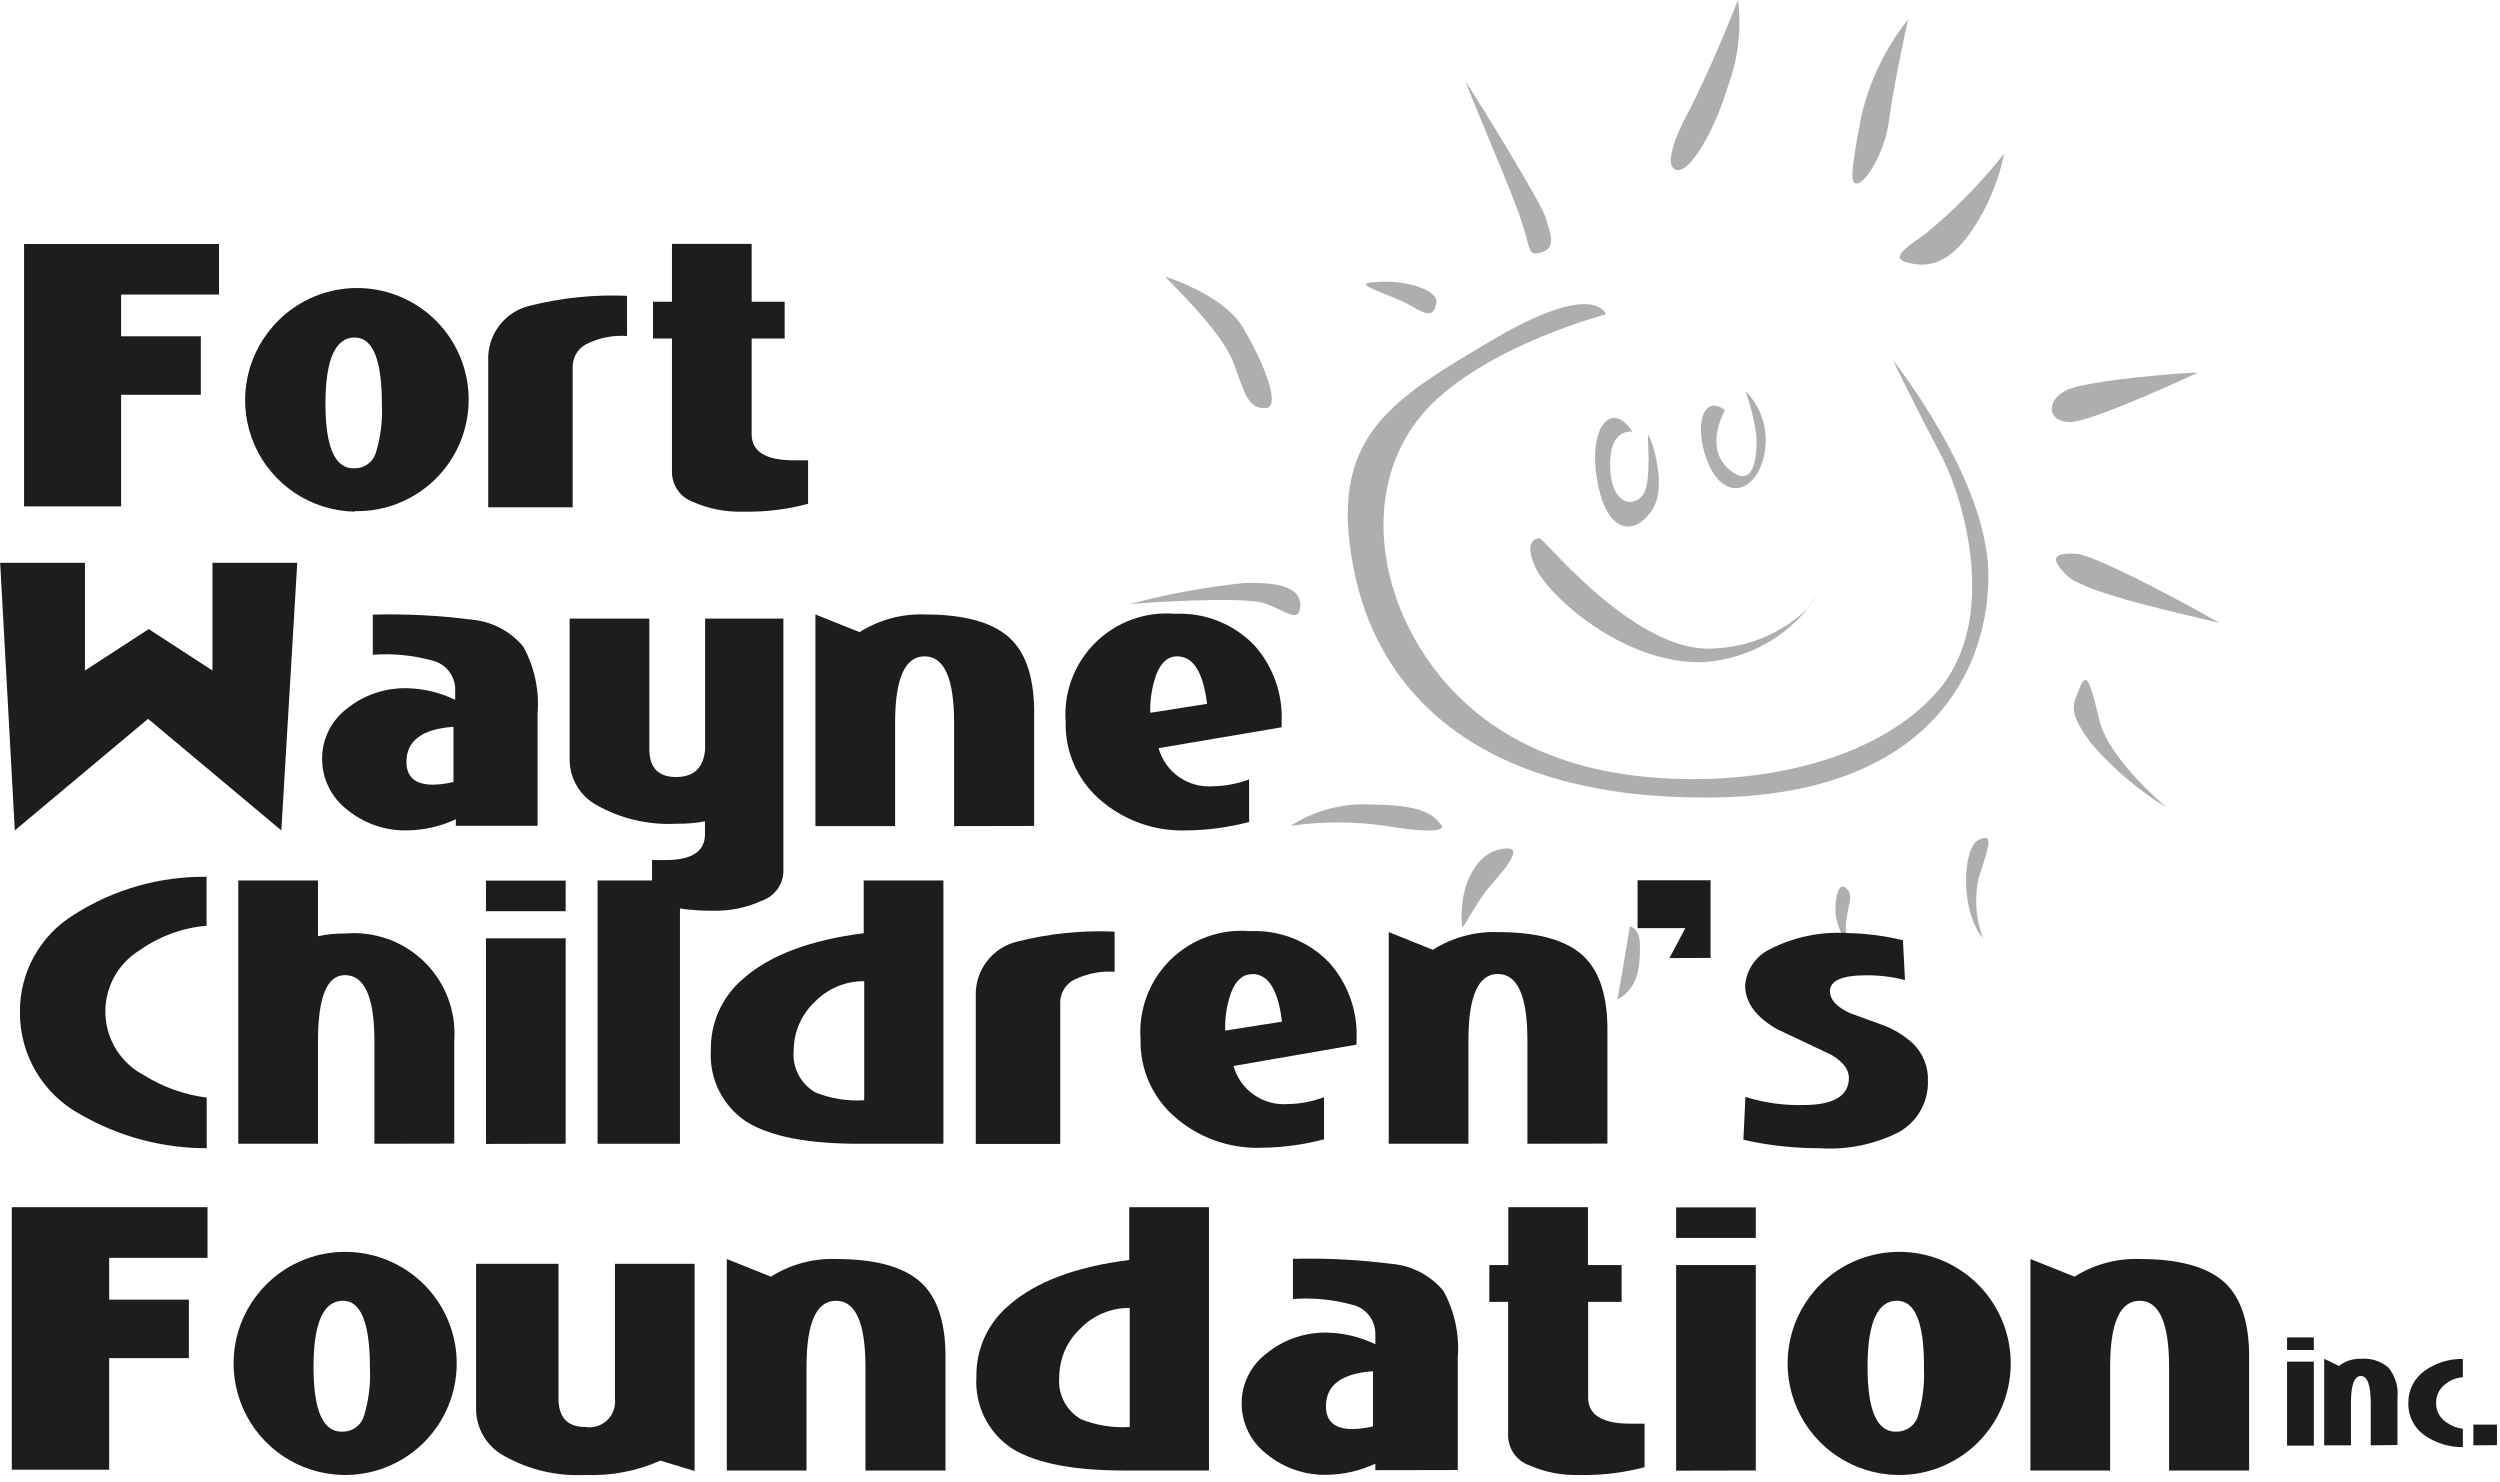 <?xml version="1.0" encoding="UTF-8"?>
<svg width="113px" height="67px" viewBox="0 0 113 67" version="1.1" xmlns="http://www.w3.org/2000/svg" xmlns:xlink="http://www.w3.org/1999/xlink">
    <!-- Generator: Sketch 43.2 (39069) - http://www.bohemiancoding.com/sketch -->
    <title>Logo</title>
    <desc>Created with Sketch.</desc>
    <defs></defs>
    <g id="Home" stroke="none" stroke-width="1" fill="none" fill-rule="evenodd">
        <g id="Desktop-Blue" transform="translate(-240, -12)" fill-rule="nonzero">
            <g id="Header">
                <g id="Logo" transform="translate(240, 12)">
                    <path d="M87.705,20.518 C88.764,22.477 90.407,28.046 87.547,31.281 C84.687,34.516 79.11,35.604 74.233,35.099 C69.356,34.595 65.855,32.34 63.895,28.788 C61.935,25.237 61.986,20.936 64.745,18.234 C67.504,15.532 72.591,14.207 72.591,14.207 C72.591,14.207 72.115,12.615 67.447,15.374 C62.778,18.133 60.019,19.776 61.186,25.712 C62.353,31.648 67.231,36.108 77.252,36.05 C87.273,35.993 89.924,30.215 89.874,25.921 C89.823,21.627 85.551,16.267 85.551,16.267 C85.551,16.267 86.668,18.558 87.705,20.518 Z" id="Shape" fill="#AEAEAD"></path>
                    <path d="M72.187,21.685 C72.612,24.127 73.83,24.228 74.629,23.126 C75.429,22.024 74.629,19.841 74.521,19.675 C74.413,19.509 74.68,21.584 74.312,22.276 C73.945,22.967 72.828,22.91 72.778,21.109 C72.727,19.308 73.786,19.516 73.786,19.516 C72.879,18.083 71.769,19.25 72.187,21.685 Z" id="Shape" fill="#AEAEAD"></path>
                    <path d="M78.181,21.238 C76.964,20.23 77.972,18.537 77.972,18.537 C76.913,17.744 76.531,19.437 77.252,21.029 C77.972,22.622 79.37,22.305 79.744,20.554 C79.966,19.511 79.646,18.428 78.894,17.672 C79.108,18.276 79.267,18.898 79.37,19.531 C79.456,20.201 79.406,22.268 78.181,21.238 Z" id="Shape" fill="#AEAEAD"></path>
                    <path d="M69.594,24.336 C69.594,24.336 68.801,24.286 69.385,25.611 C69.968,26.937 73.311,29.934 76.812,29.934 C78.725,29.87 80.515,28.979 81.718,27.492 C80.61,28.57 79.149,29.212 77.605,29.3 C74.017,29.696 69.752,24.286 69.594,24.336 Z" id="Shape" fill="#AEAEAD"></path>
                    <path d="M81.711,27.463 C81.864,27.304 81.997,27.128 82.107,26.937 C81.986,27.12 81.854,27.296 81.711,27.463 L81.711,27.463 Z" id="Shape" fill="#AEAEAD"></path>
                    <path d="M69.694,11.397 C70.415,11.188 70.011,10.389 69.853,9.805 C69.694,9.222 66.568,4.128 66.251,3.703 C66.15,3.566 67.893,7.629 68.585,9.466 C69.277,11.304 68.974,11.613 69.694,11.397 Z" id="Shape" fill="#AEAEAD"></path>
                    <path d="M75.905,7.687 C76.38,7.637 77.389,6.246 78.131,3.818 C78.576,2.598 78.722,1.288 78.556,0 C78.556,0 77.338,3.127 76.272,5.144 C75.206,7.161 75.458,7.737 75.905,7.687 Z" id="Shape" fill="#AEAEAD"></path>
                    <path d="M84.017,8.271 C84.442,8.112 85.234,6.736 85.393,5.389 C85.551,4.042 86.243,0.879 86.243,0.879 C85.195,2.199 84.463,3.742 84.103,5.389 C83.649,7.845 83.592,8.429 84.017,8.271 Z" id="Shape" fill="#AEAEAD"></path>
                    <path d="M86.985,10.605 C85.71,11.455 85.609,11.721 86.264,11.88 C86.92,12.038 87.965,12.146 89.146,10.396 C89.848,9.351 90.338,8.179 90.587,6.945 C89.523,8.292 88.315,9.519 86.985,10.605 L86.985,10.605 Z" id="Shape" fill="#AEAEAD"></path>
                    <path d="M93.562,19.077 C94.571,19.077 99.326,16.851 99.326,16.851 C99.167,16.8 94.34,17.168 93.389,17.643 C92.438,18.119 92.554,19.077 93.562,19.077 Z" id="Shape" fill="#AEAEAD"></path>
                    <path d="M93.829,25.028 C92.82,24.977 92.611,25.237 93.454,26.036 C94.297,26.836 98.865,27.787 100.298,28.154 C100.464,28.198 94.837,25.078 93.829,25.028 Z" id="Shape" fill="#AEAEAD"></path>
                    <path d="M94.909,32.614 C94.484,30.863 94.326,30.28 94.009,31.079 C93.692,31.879 93.425,32.138 94.542,33.622 C95.517,34.753 96.662,35.725 97.935,36.504 C97.935,36.504 95.363,34.365 94.909,32.614 Z" id="Shape" fill="#AEAEAD"></path>
                    <path d="M89.427,37.967 C88.707,38.341 88.577,41.151 89.636,42.419 C89.307,41.557 89.235,40.619 89.427,39.717 C89.866,38.341 90.169,37.599 89.427,37.967 Z" id="Shape" fill="#AEAEAD"></path>
                    <path d="M83.541,40.25 C83.174,39.775 82.958,40.301 82.958,41.259 C83.054,41.958 83.37,42.608 83.858,43.118 C82.9,41.943 83.908,40.726 83.541,40.25 Z" id="Shape" fill="#AEAEAD"></path>
                    <path d="M67.785,38.392 C66.568,38.658 65.927,40.301 66.085,41.843 C66.085,42.16 66.618,40.884 67.411,39.984 C68.203,39.083 68.974,38.125 67.785,38.392 Z" id="Shape" fill="#AEAEAD"></path>
                    <path d="M62.007,36.367 C60.716,36.286 59.433,36.622 58.348,37.325 C59.755,37.125 61.184,37.125 62.591,37.325 C64.45,37.642 65.401,37.592 65.134,37.275 C64.868,36.958 64.5,36.367 62.007,36.367 Z" id="Shape" fill="#AEAEAD"></path>
                    <path d="M58.773,27.412 C58.823,26.62 57.98,26.296 56.23,26.353 C54.475,26.534 52.739,26.855 51.035,27.312 C51.302,27.261 56.179,26.937 57.137,27.261 C58.095,27.585 58.715,28.212 58.773,27.412 Z" id="Shape" fill="#AEAEAD"></path>
                    <path d="M57.181,18.45 C57.973,18.45 57.072,16.289 56.172,14.79 C55.271,13.292 52.671,12.507 52.671,12.507 C52.779,12.665 55.214,14.949 55.747,16.375 C56.28,17.802 56.388,18.45 57.181,18.45 Z" id="Shape" fill="#AEAEAD"></path>
                    <path d="M63.808,13.839 C64.601,14.315 64.817,14.265 64.925,13.681 C65.033,13.097 63.391,12.564 61.899,12.78 C61.201,12.881 63.016,13.364 63.808,13.839 Z" id="Shape" fill="#AEAEAD"></path>
                    <path d="M73.671,41.871 C73.614,42.21 73.275,44.314 73.102,45.171 C74.125,44.659 74.125,43.521 74.125,42.729 C74.125,41.936 73.671,41.871 73.671,41.871 Z" id="Shape" fill="#AEAEAD"></path>
                    <polygon id="Shape" fill="#1E1D1D" points="5.475 13.314 5.475 15.201 9.077 15.201 9.077 17.845 5.475 17.845 5.475 22.888 1.088 22.888 1.088 11.03 9.899 11.03 9.899 13.314"></polygon>
                    <path d="M16.044,23.126 C14.078,23.095 12.308,21.925 11.511,20.127 C10.715,18.329 11.036,16.232 12.334,14.754 C13.867,12.989 16.413,12.51 18.484,13.597 C20.554,14.683 21.606,17.051 21.025,19.316 C20.444,21.581 18.382,23.149 16.044,23.104 L16.044,23.126 Z M16.044,15.252 C15.155,15.252 14.711,16.251 14.711,18.248 C14.711,20.246 15.155,21.219 16.044,21.166 C16.487,21.167 16.875,20.872 16.995,20.446 C17.207,19.746 17.297,19.015 17.262,18.285 C17.262,16.267 16.856,15.259 16.044,15.259 L16.044,15.252 Z" id="Shape" fill="#1E1D1D"></path>
                    <path d="M25.885,16.548 L25.885,22.931 L22.067,22.931 L22.067,16.275 C22.032,15.111 22.821,14.084 23.954,13.818 C25.387,13.457 26.865,13.307 28.342,13.371 L28.342,15.187 C27.753,15.145 27.164,15.252 26.627,15.496 C26.189,15.663 25.895,16.079 25.885,16.548 L25.885,16.548 Z" id="Shape" fill="#1E1D1D"></path>
                    <path d="M33.608,23.126 C32.829,23.154 32.053,23.006 31.339,22.694 C30.775,22.497 30.391,21.972 30.373,21.375 L30.373,15.302 L29.516,15.302 L29.516,13.638 L30.373,13.638 L30.373,11.023 L33.975,11.023 L33.975,13.638 L35.467,13.638 L35.467,15.302 L33.975,15.302 L33.975,19.625 C33.975,20.412 34.609,20.806 35.877,20.806 L36.526,20.806 L36.526,22.773 C35.575,23.028 34.592,23.147 33.608,23.126 L33.608,23.126 Z" id="Shape" fill="#1E1D1D"></path>
                    <polygon id="Shape" fill="#1E1D1D" points="12.716 37.534 6.693 32.491 0.67 37.534 0.007 25.438 3.84 25.438 3.84 30.308 6.722 28.435 9.603 30.308 9.603 25.438 13.436 25.438"></polygon>
                    <path d="M20.604,37.325 L20.604,37.03 C19.927,37.347 19.191,37.519 18.443,37.534 C17.439,37.565 16.459,37.229 15.684,36.591 C14.971,36.042 14.555,35.192 14.56,34.292 C14.557,33.412 14.965,32.581 15.662,32.045 C16.438,31.413 17.414,31.08 18.414,31.108 C19.164,31.126 19.901,31.305 20.575,31.634 L20.575,31.173 C20.578,30.543 20.144,29.996 19.531,29.855 C18.659,29.616 17.752,29.528 16.851,29.595 L16.851,27.78 C18.351,27.741 19.851,27.818 21.339,28.01 C22.241,28.093 23.073,28.531 23.652,29.228 C24.157,30.147 24.383,31.194 24.3,32.239 L24.3,37.325 L20.604,37.325 Z M20.496,32.852 C19.079,32.952 18.371,33.481 18.371,34.437 C18.371,35.123 18.772,35.467 19.574,35.467 C19.885,35.461 20.195,35.42 20.496,35.344 L20.496,32.852 Z" id="Shape" fill="#1E1D1D"></path>
                    <path d="M32.232,41.165 C31.3,41.173 30.371,41.049 29.473,40.798 L29.473,38.874 L30.092,38.874 C31.274,38.874 31.865,38.485 31.865,37.707 L31.865,37.124 C31.437,37.205 31.003,37.241 30.568,37.232 C29.311,37.3 28.061,37.008 26.966,36.389 C26.222,35.982 25.756,35.205 25.748,34.357 L25.748,27.96 L29.35,27.96 L29.35,33.86 C29.35,34.701 29.754,35.121 30.561,35.121 C31.368,35.121 31.805,34.701 31.872,33.86 L31.872,27.96 L35.409,27.96 L35.409,39.429 C35.377,40.007 35.002,40.509 34.458,40.704 C33.761,41.025 33,41.183 32.232,41.165 Z" id="Shape" fill="#1E1D1D"></path>
                    <path d="M43.125,37.34 L43.125,32.664 C43.125,30.666 42.681,29.667 41.792,29.667 C40.904,29.667 40.459,30.666 40.459,32.664 L40.459,37.34 L36.857,37.34 L36.857,27.773 L38.853,28.572 C39.732,28.015 40.759,27.736 41.799,27.773 C43.5,27.773 44.741,28.094 45.524,28.738 C46.307,29.382 46.713,30.474 46.742,32.016 L46.742,37.333 L43.125,37.34 Z" id="Shape" fill="#1E1D1D"></path>
                    <path d="M52.368,33.817 C52.671,34.904 53.7,35.625 54.825,35.539 C55.384,35.529 55.937,35.425 56.46,35.229 L56.46,37.153 C55.538,37.397 54.59,37.525 53.636,37.534 C52.174,37.587 50.748,37.071 49.659,36.094 C48.68,35.215 48.135,33.951 48.168,32.635 C48.068,31.301 48.559,29.99 49.51,29.049 C50.461,28.107 51.777,27.63 53.11,27.744 C54.463,27.678 55.778,28.204 56.712,29.185 C57.555,30.139 57.992,31.385 57.93,32.657 L57.93,32.873 L52.368,33.817 Z M53.211,29.667 C52.788,29.667 52.471,29.946 52.26,30.503 C52.065,31.053 51.974,31.634 51.993,32.218 L54.558,31.814 C54.385,30.383 53.936,29.667 53.211,29.667 L53.211,29.667 Z" id="Shape" fill="#1E1D1D"></path>
                    <path d="M0.901,45.733 C0.889,43.949 1.81,42.289 3.328,41.353 C5.12,40.205 7.209,39.606 9.337,39.631 L9.337,41.843 C8.248,41.937 7.203,42.32 6.311,42.952 C5.312,43.565 4.721,44.669 4.764,45.841 C4.808,47.012 5.478,48.069 6.52,48.607 C7.377,49.143 8.341,49.485 9.344,49.609 L9.344,51.9 C7.335,51.901 5.362,51.372 3.624,50.365 C1.929,49.444 0.882,47.662 0.901,45.733 L0.901,45.733 Z" id="Shape" fill="#1E1D1D"></path>
                    <path d="M16.923,51.698 L16.923,47.058 C16.923,45.07 16.479,44.076 15.59,44.076 C14.778,44.076 14.373,45.07 14.373,47.058 L14.373,51.698 L10.77,51.698 L10.77,39.797 L14.373,39.797 L14.373,42.318 C14.772,42.229 15.181,42.188 15.59,42.196 C16.919,42.076 18.233,42.546 19.184,43.48 C20.136,44.415 20.629,45.721 20.532,47.051 L20.532,51.691 L16.923,51.698 Z" id="Shape" fill="#1E1D1D"></path>
                    <path d="M21.966,41.187 L21.966,39.804 L25.568,39.804 L25.568,41.187 L21.966,41.187 Z M21.966,51.705 L21.966,42.412 L25.568,42.412 L25.568,51.698 L21.966,51.705 Z" id="Shape" fill="#1E1D1D"></path>
                    <polygon id="Shape" fill="#1E1D1D" points="27.009 51.698 27.009 39.797 30.734 39.797 30.734 51.698"></polygon>
                    <path d="M38.795,51.698 C36.504,51.698 34.823,51.369 33.752,50.711 C32.668,50.001 32.049,48.763 32.131,47.469 C32.105,46.213 32.654,45.014 33.622,44.213 C34.818,43.166 36.624,42.489 39.04,42.181 L39.04,39.797 L42.642,39.797 L42.642,51.698 L38.795,51.698 Z M39.062,44.35 C38.217,44.342 37.406,44.683 36.821,45.293 C36.224,45.854 35.883,46.635 35.877,47.455 C35.795,48.233 36.179,48.987 36.857,49.378 C37.556,49.659 38.31,49.78 39.062,49.731 L39.062,44.35 Z" id="Shape" fill="#1E1D1D"></path>
                    <path d="M47.923,45.322 L47.923,51.705 L44.105,51.705 L44.105,45.012 C44.07,43.849 44.859,42.822 45.992,42.556 C47.425,42.195 48.903,42.045 50.38,42.109 L50.38,43.925 C49.791,43.883 49.202,43.99 48.665,44.234 C48.215,44.406 47.919,44.84 47.923,45.322 L47.923,45.322 Z" id="Shape" fill="#1E1D1D"></path>
                    <path d="M55.754,48.182 C56.057,49.269 57.086,49.99 58.211,49.904 C58.77,49.895 59.323,49.79 59.846,49.594 L59.846,51.496 C58.924,51.741 57.976,51.869 57.022,51.878 C55.56,51.931 54.134,51.415 53.045,50.437 C52.066,49.558 51.521,48.295 51.554,46.979 C51.454,45.645 51.945,44.334 52.896,43.392 C53.847,42.451 55.163,41.974 56.496,42.088 C57.849,42.022 59.164,42.547 60.098,43.528 C60.941,44.483 61.378,45.729 61.316,47.001 L61.316,47.217 L55.754,48.182 Z M56.597,44.033 C56.174,44.033 55.857,44.311 55.646,44.868 C55.451,45.418 55.36,46 55.379,46.583 L57.944,46.18 C57.776,44.744 57.327,44.025 56.597,44.025 L56.597,44.033 Z" id="Shape" fill="#1E1D1D"></path>
                    <path d="M69.039,51.698 L69.039,47.022 C69.039,45.024 68.595,44.025 67.706,44.025 C66.817,44.025 66.373,45.024 66.373,47.022 L66.373,51.698 L62.771,51.698 L62.771,42.131 L64.767,42.93 C65.646,42.373 66.673,42.094 67.713,42.131 C69.413,42.131 70.655,42.453 71.438,43.096 C72.221,43.74 72.627,44.832 72.655,46.374 L72.655,51.691 L69.039,51.698 Z" id="Shape" fill="#1E1D1D"></path>
                    <polygon id="Shape" fill="#1E1D1D" points="75.458 43.305 76.178 41.951 74.017 41.951 74.017 39.789 77.317 39.789 77.317 43.298"></polygon>
                    <path d="M82.259,51.9 C81.095,51.903 79.935,51.775 78.801,51.518 L78.894,49.58 C79.74,49.846 80.623,49.97 81.509,49.947 C82.883,49.947 83.57,49.537 83.57,48.715 C83.57,48.336 83.301,47.988 82.763,47.671 L80.321,46.518 C79.36,45.966 78.88,45.305 78.88,44.537 C78.938,43.825 79.372,43.199 80.018,42.894 C81.096,42.348 82.299,42.099 83.505,42.174 C84.35,42.191 85.191,42.3 86.012,42.498 L86.106,44.299 C85.537,44.152 84.95,44.079 84.362,44.083 C83.263,44.083 82.713,44.323 82.713,44.804 C82.713,45.183 83.013,45.512 83.613,45.791 L85.054,46.316 C85.59,46.506 86.081,46.805 86.495,47.195 C86.93,47.635 87.165,48.234 87.143,48.852 C87.171,49.794 86.682,50.676 85.868,51.151 C84.756,51.725 83.508,51.984 82.259,51.9 Z" id="Shape" fill="#1E1D1D"></path>
                    <polygon id="Shape" fill="#1E1D1D" points="4.935 56.856 4.935 58.744 8.537 58.744 8.537 61.388 4.935 61.388 4.935 66.431 0.533 66.431 0.533 54.565 9.38 54.565 9.38 56.856"></polygon>
                    <path d="M15.504,66.669 C13.546,66.631 11.787,65.464 10.992,63.674 C10.196,61.885 10.509,59.797 11.793,58.319 C13.327,56.554 15.873,56.074 17.944,57.161 C20.014,58.248 21.066,60.615 20.485,62.88 C19.904,65.145 17.842,66.713 15.504,66.669 Z M15.504,58.794 C14.615,58.794 14.171,59.793 14.171,61.791 C14.171,63.789 14.615,64.762 15.504,64.709 C15.946,64.709 16.335,64.415 16.455,63.989 C16.666,63.289 16.757,62.558 16.721,61.827 C16.721,59.805 16.315,58.794 15.504,58.794 Z" id="Shape" fill="#1E1D1D"></path>
                    <path d="M29.847,66.02 C28.786,66.494 27.63,66.716 26.469,66.669 C25.173,66.738 23.885,66.433 22.758,65.79 C21.998,65.368 21.525,64.57 21.519,63.7 L21.519,57.123 L25.244,57.123 L25.244,63.211 C25.244,64.07 25.65,64.5 26.461,64.5 C26.822,64.557 27.188,64.442 27.45,64.188 C27.712,63.935 27.839,63.572 27.794,63.211 L27.794,57.123 L31.396,57.123 L31.396,66.488 L29.847,66.02 Z" id="Shape" fill="#1E1D1D"></path>
                    <path d="M39.119,66.467 L39.119,61.791 C39.119,59.793 38.675,58.794 37.787,58.794 C36.898,58.794 36.454,59.793 36.454,61.791 L36.454,66.467 L32.852,66.467 L32.852,56.907 L34.847,57.706 C35.726,57.149 36.753,56.87 37.794,56.907 C39.494,56.907 40.736,57.229 41.518,57.872 C42.301,58.516 42.707,59.608 42.736,61.15 L42.736,66.467 L39.119,66.467 Z" id="Shape" fill="#1E1D1D"></path>
                    <path d="M50.798,66.467 C48.507,66.467 46.826,66.138 45.755,65.48 C44.67,64.77 44.051,63.532 44.134,62.238 C44.107,60.982 44.657,59.782 45.625,58.982 C46.821,57.935 48.627,57.257 51.042,56.95 L51.042,54.565 L54.645,54.565 L54.645,66.467 L50.798,66.467 Z M51.064,59.118 C50.219,59.11 49.408,59.452 48.824,60.062 C48.226,60.623 47.885,61.404 47.88,62.224 C47.798,63.002 48.182,63.756 48.86,64.147 C49.559,64.428 50.312,64.549 51.064,64.5 L51.064,59.118 Z" id="Shape" fill="#1E1D1D"></path>
                    <path d="M62.166,66.452 L62.166,66.157 C61.489,66.474 60.752,66.646 60.005,66.661 C59.001,66.692 58.02,66.356 57.245,65.718 C56.533,65.169 56.117,64.319 56.122,63.419 C56.125,62.534 56.544,61.702 57.253,61.172 C58.028,60.54 59.005,60.207 60.005,60.235 C60.754,60.253 61.492,60.432 62.166,60.761 L62.166,60.3 C62.172,59.668 61.737,59.116 61.121,58.974 C60.249,58.736 59.343,58.648 58.441,58.715 L58.441,56.9 C59.941,56.861 61.442,56.938 62.93,57.13 C63.832,57.212 64.664,57.651 65.242,58.348 C65.748,59.267 65.973,60.313 65.891,61.359 L65.891,66.445 L62.166,66.452 Z M62.058,61.979 C60.641,62.079 59.933,62.608 59.933,63.564 C59.933,64.25 60.334,64.594 61.136,64.594 C61.447,64.588 61.756,64.547 62.058,64.471 L62.058,61.979 Z" id="Shape" fill="#1E1D1D"></path>
                    <path d="M71.402,66.669 C70.623,66.697 69.847,66.549 69.132,66.236 C68.566,66.039 68.182,65.511 68.167,64.911 L68.167,58.845 L67.317,58.845 L67.317,57.181 L68.174,57.181 L68.174,54.565 L71.776,54.565 L71.776,57.181 L73.297,57.181 L73.297,58.845 L71.784,58.845 L71.784,63.167 C71.784,63.955 72.418,64.349 73.686,64.349 L74.334,64.349 L74.334,66.316 C73.378,66.572 72.391,66.691 71.402,66.669 L71.402,66.669 Z" id="Shape" fill="#1E1D1D"></path>
                    <path d="M75.76,55.956 L75.76,54.573 L79.363,54.573 L79.363,55.956 L75.76,55.956 Z M75.76,66.474 L75.76,57.181 L79.363,57.181 L79.363,66.467 L75.76,66.474 Z" id="Shape" fill="#1E1D1D"></path>
                    <path d="M85.746,66.669 C83.788,66.631 82.029,65.464 81.234,63.674 C80.438,61.885 80.751,59.797 82.035,58.319 C83.569,56.554 86.115,56.074 88.186,57.161 C90.256,58.248 91.308,60.615 90.727,62.88 C90.146,65.145 88.084,66.713 85.746,66.669 Z M85.746,58.794 C84.857,58.794 84.413,59.793 84.413,61.791 C84.413,63.789 84.857,64.762 85.746,64.709 C86.188,64.709 86.577,64.415 86.697,63.989 C86.908,63.289 86.998,62.558 86.963,61.827 C86.978,59.805 86.572,58.794 85.746,58.794 Z" id="Shape" fill="#1E1D1D"></path>
                    <path d="M98.043,66.467 L98.043,61.791 C98.043,59.793 97.599,58.794 96.711,58.794 C95.822,58.794 95.378,59.793 95.378,61.791 L95.378,66.467 L91.776,66.467 L91.776,56.907 L93.771,57.706 C94.65,57.149 95.677,56.87 96.718,56.907 C98.418,56.907 99.659,57.229 100.442,57.872 C101.225,58.516 101.631,59.608 101.66,61.15 L101.66,66.467 L98.043,66.467 Z" id="Shape" fill="#1E1D1D"></path>
                    <path d="M103.375,61.02 L103.375,60.451 L104.585,60.451 L104.585,61.02 L103.375,61.02 Z M103.375,65.343 L103.375,61.546 L104.585,61.546 L104.585,65.343 L103.375,65.343 Z" id="Shape" fill="#1E1D1D"></path>
                    <path d="M107.157,65.329 L107.157,63.419 C107.157,62.603 107.008,62.195 106.71,62.195 C106.412,62.195 106.263,62.603 106.263,63.419 L106.263,65.329 L105.053,65.329 L105.053,61.417 L105.723,61.741 C106.003,61.519 106.353,61.404 106.71,61.417 C107.162,61.377 107.61,61.52 107.956,61.813 C108.264,62.189 108.411,62.67 108.367,63.153 L108.367,65.314 L107.157,65.329 Z" id="Shape" fill="#1E1D1D"></path>
                    <path d="M108.857,63.412 C108.849,62.843 109.117,62.306 109.577,61.971 C110.084,61.605 110.696,61.412 111.321,61.424 L111.321,62.252 C111.034,62.27 110.76,62.375 110.536,62.555 C110.263,62.757 110.104,63.08 110.111,63.419 C110.106,63.781 110.292,64.117 110.6,64.306 C110.813,64.457 111.061,64.551 111.321,64.579 L111.321,65.408 C110.733,65.417 110.155,65.249 109.664,64.925 C109.146,64.599 108.839,64.024 108.857,63.412 Z" id="Shape" fill="#1E1D1D"></path>
                    <polygon id="Shape" fill="#1E1D1D" points="111.796 65.329 111.796 64.392 112.863 64.392 112.863 65.321"></polygon>
                </g>
            </g>
        </g>
    </g>
</svg>